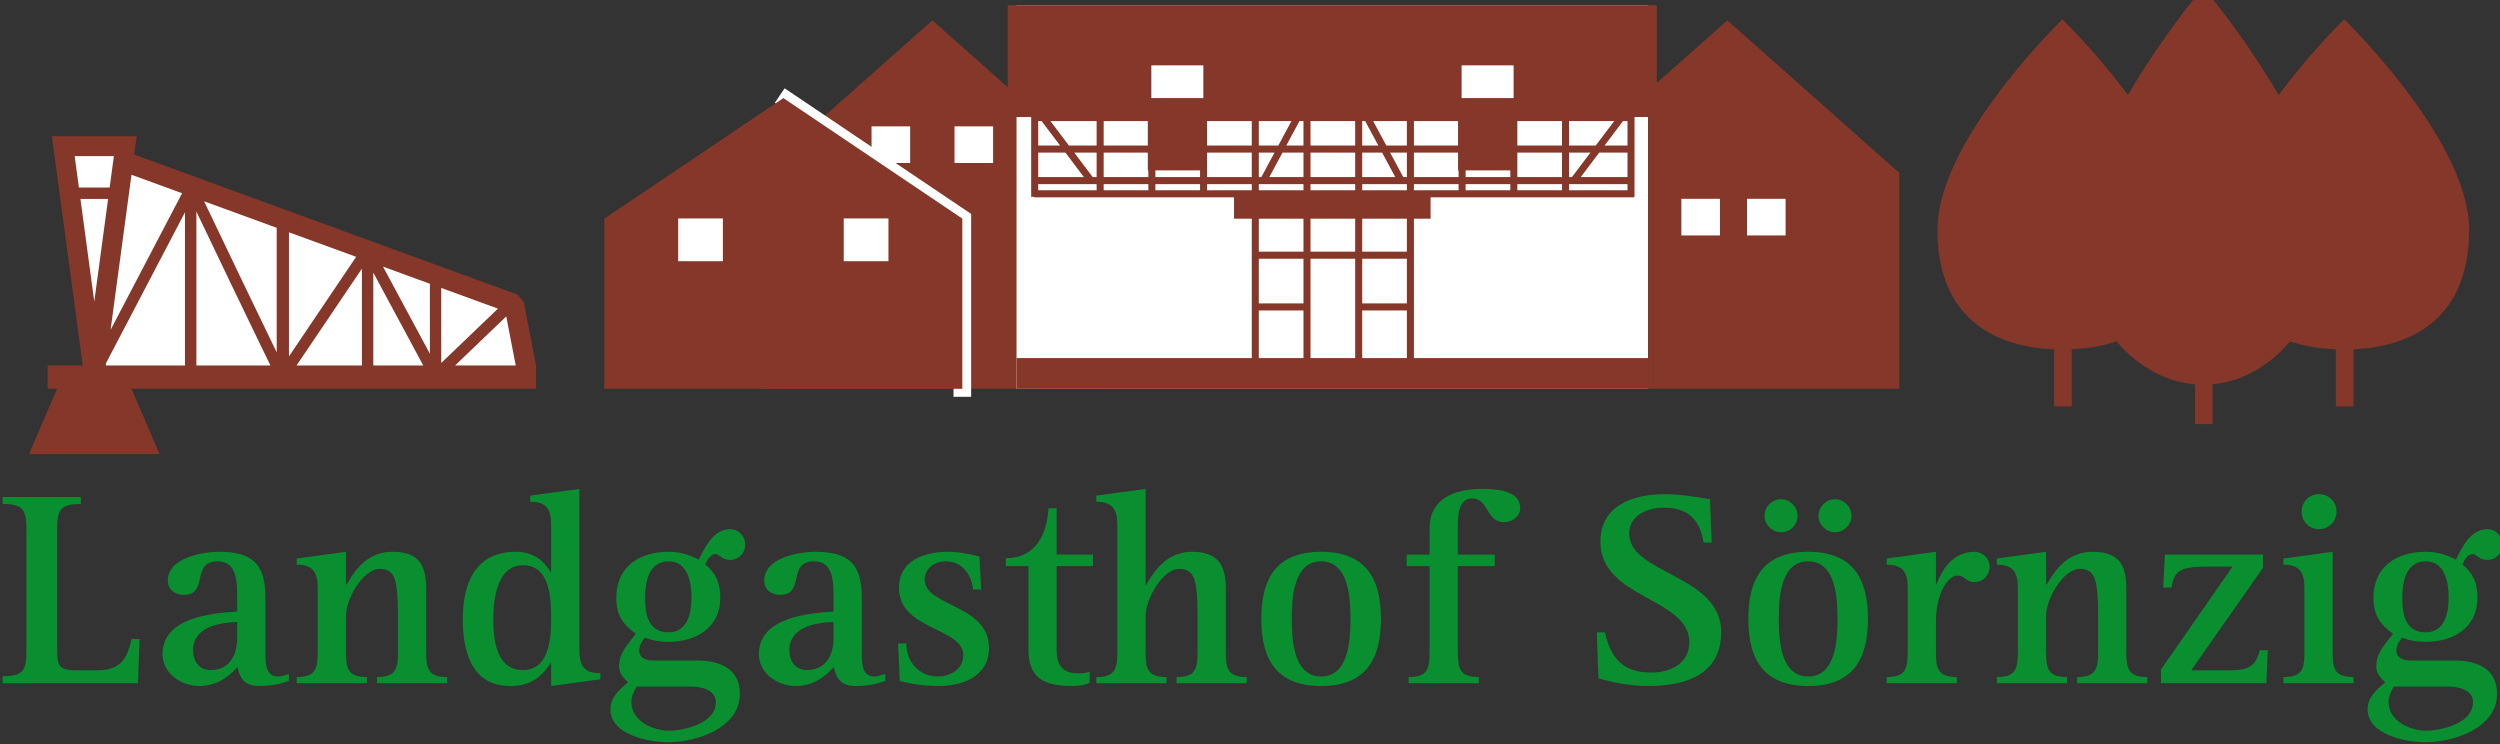 <?xml version="1.0" encoding="UTF-8"?>
<svg width="98.334px" height="29.27px" viewBox="0 0 98.334 29.27" version="1.1" xmlns="http://www.w3.org/2000/svg" xmlns:xlink="http://www.w3.org/1999/xlink">
    <rect x="0" y="0" width="98.334" height="29.27" fill="#333333" stroke="none"/>
    <title>Slice</title>
    <g id="Page-1" stroke="none" stroke-width="1" fill="none" fill-rule="evenodd">
        <g id="soernzig-rgb" transform="translate(0.103, -0.454)">
            <path d="M5.323,27.327 L5.388,25.589 L5.07,25.589 C4.894,26.425 4.597,26.821 3.695,26.821 L2.881,26.821 C2.232,26.821 2.144,26.645 2.144,26.029 L2.144,21.301 C2.144,20.509 2.254,20.278 3.079,20.278 L3.079,20.003 L-2.10942375e-15,20.003 L-2.10942375e-15,20.278 C0.825,20.278 0.935,20.509 0.935,21.301 L0.935,26.029 C0.935,26.821 0.825,27.052 -2.10942375e-15,27.052 L-2.10942375e-15,27.327 L5.323,27.327" id="Path" fill="#098F30" fill-rule="nonzero"></path>
            <path d="M11.261,26.964 C11.129,27.008 10.975,27.063 10.832,27.063 C10.337,27.063 10.337,26.524 10.337,26.15 L10.337,23.962 C10.337,22.642 9.831,22.158 8.512,22.158 C7.841,22.158 6.499,22.4 6.499,23.291 C6.499,23.654 6.785,23.852 7.126,23.852 C8.127,23.852 7.379,22.532 8.468,22.532 C9.237,22.532 9.226,23.401 9.226,23.962 L9.226,24.512 C8.171,24.567 6.29,24.765 6.29,26.183 C6.29,26.942 7.027,27.437 7.731,27.437 C8.369,27.437 8.831,27.14 9.237,26.689 C9.336,27.195 9.567,27.437 10.106,27.437 C10.524,27.437 10.865,27.371 11.261,27.239 L11.261,26.964 Z M9.226,25.556 C9.226,26.227 8.918,26.81 8.182,26.81 C7.72,26.81 7.489,26.458 7.489,26.029 C7.489,25.117 8.512,24.941 9.226,24.919 L9.226,25.556" id="Shape" fill="#098F30"></path>
            <path d="M17.485,27.327 L17.485,27.085 C16.77,27.085 16.66,26.788 16.66,26.128 L16.66,23.621 C16.66,22.664 16.363,22.158 15.33,22.158 C14.439,22.158 13.922,22.741 13.526,23.456 L13.504,23.456 L13.504,22.158 L11.569,22.422 L11.569,22.664 C12.174,22.664 12.393,22.939 12.393,23.544 L12.393,26.128 C12.393,26.788 12.284,27.085 11.569,27.085 L11.569,27.327 L14.329,27.327 L14.329,27.085 C13.614,27.085 13.504,26.788 13.504,26.128 L13.504,24.655 C13.504,24.05 14.153,22.829 14.846,22.829 C15.396,22.829 15.462,23.269 15.517,23.731 C15.539,23.984 15.55,24.248 15.55,24.512 L15.55,26.128 C15.55,26.788 15.44,27.085 14.725,27.085 L14.725,27.327 L17.485,27.327" id="Path" fill="#098F30" fill-rule="nonzero"></path>
            <path d="M23.511,27.173 L23.511,26.931 C22.895,26.942 22.687,26.656 22.687,26.051 L22.687,19.684 L20.751,19.948 L20.751,20.19 C21.356,20.179 21.576,20.465 21.576,21.07 L21.576,22.95 L21.554,22.95 C21.224,22.433 20.817,22.158 20.179,22.158 C18.585,22.158 18.101,23.412 18.101,24.798 C18.101,26.051 18.431,27.437 19.959,27.437 C20.718,27.437 21.158,27.14 21.554,26.535 L21.576,26.535 L21.576,27.437 L23.511,27.173 L23.511,27.173 Z M20.465,26.81 C19.409,26.81 19.3,25.6 19.3,24.798 C19.3,24.039 19.443,22.686 20.465,22.686 C21.543,22.686 21.576,24.006 21.576,24.798 C21.576,25.567 21.499,26.81 20.465,26.81" id="Shape" fill="#098F30"></path>
            <path d="M25.623,26.436 C25.337,26.436 25.04,26.37 25.04,26.029 C25.04,25.853 25.15,25.677 25.26,25.534 C25.579,25.655 25.854,25.699 26.195,25.699 C27.272,25.699 28.229,25.15 28.229,23.962 C28.229,23.401 28.064,23.005 27.635,22.653 C27.712,22.499 27.833,22.246 28.042,22.246 C28.196,22.246 28.284,22.477 28.614,22.477 C28.955,22.477 29.208,22.213 29.208,21.872 C29.208,21.543 28.955,21.268 28.614,21.268 C27.965,21.268 27.624,21.971 27.383,22.466 C26.997,22.268 26.634,22.158 26.195,22.158 C25.051,22.158 24.138,22.741 24.138,23.962 C24.138,24.633 24.38,25.007 24.908,25.381 C24.622,25.765 24.248,26.128 24.248,26.645 C24.248,26.953 24.402,27.096 24.6,27.294 C24.27,27.569 23.907,27.877 23.907,28.35 C23.907,29.35 25.392,29.647 26.184,29.647 C27.283,29.647 28.999,29.098 28.999,27.745 C28.999,26.755 28.207,26.436 27.339,26.436 L25.623,26.436 L25.623,26.436 Z M26.195,25.326 C25.392,25.326 25.271,24.622 25.271,23.962 C25.271,23.346 25.414,22.532 26.195,22.532 C26.954,22.532 27.097,23.368 27.097,23.962 C27.097,24.556 26.942,25.326 26.195,25.326 Z M27.063,27.459 C27.459,27.459 28.053,27.569 28.053,28.075 C28.053,28.966 26.656,29.196 26.239,29.196 C25.601,29.196 24.732,28.834 24.732,28.064 C24.732,27.844 24.831,27.646 24.941,27.459 L27.063,27.459" id="Shape" fill="#098F30"></path>
            <path d="M34.717,26.964 C34.586,27.008 34.431,27.063 34.288,27.063 C33.794,27.063 33.794,26.524 33.794,26.15 L33.794,23.962 C33.794,22.642 33.288,22.158 31.968,22.158 C31.297,22.158 29.956,22.4 29.956,23.291 C29.956,23.654 30.242,23.852 30.582,23.852 C31.583,23.852 30.835,22.532 31.924,22.532 C32.694,22.532 32.683,23.401 32.683,23.962 L32.683,24.512 C31.627,24.567 29.747,24.765 29.747,26.183 C29.747,26.942 30.483,27.437 31.187,27.437 C31.825,27.437 32.287,27.14 32.694,26.689 C32.793,27.195 33.024,27.437 33.563,27.437 C33.981,27.437 34.322,27.371 34.717,27.239 L34.717,26.964 Z M32.683,25.556 C32.683,26.227 32.375,26.81 31.638,26.81 C31.176,26.81 30.945,26.458 30.945,26.029 C30.945,25.117 31.968,24.941 32.683,24.919 L32.683,25.556" id="Shape" fill="#098F30"></path>
            <path d="M35.289,27.239 C35.784,27.371 36.312,27.437 36.818,27.437 C37.774,27.437 38.797,27.052 38.797,25.941 C38.797,24.215 36.268,24.325 36.268,23.247 C36.268,22.807 36.664,22.532 37.082,22.532 C37.742,22.532 38.104,23.038 38.17,23.643 L38.489,23.643 L38.423,22.345 C38.005,22.235 37.599,22.158 37.17,22.158 C36.257,22.158 35.256,22.499 35.256,23.577 C35.256,25.249 37.786,25.128 37.786,26.227 C37.786,26.777 37.279,27.063 36.785,27.063 C36.048,27.063 35.542,26.48 35.542,25.765 L35.223,25.765 L35.289,27.239" id="Path" fill="#098F30" fill-rule="nonzero"></path>
            <path d="M42.756,26.876 C42.624,26.92 42.492,26.942 42.349,26.942 C41.689,26.942 41.458,26.645 41.458,25.996 L41.458,22.719 L42.888,22.719 L42.888,22.268 L41.458,22.268 L41.458,20.443 L41.14,20.443 C41.074,21.477 40.633,22.411 39.457,22.411 L39.457,22.719 L40.348,22.719 L40.348,25.996 C40.348,27.217 41.062,27.437 42.129,27.437 C42.338,27.437 42.558,27.393 42.756,27.316 L42.756,26.876" id="Path" fill="#098F30" fill-rule="nonzero"></path>
            <path d="M48.936,27.327 L48.936,27.085 C48.221,27.085 48.112,26.788 48.112,26.128 L48.112,23.621 C48.112,22.664 47.804,22.158 46.77,22.158 C45.89,22.158 45.373,22.763 44.977,23.467 L44.956,23.467 L44.956,19.684 L43.02,19.948 L43.02,20.19 C43.625,20.19 43.845,20.465 43.845,21.07 L43.845,26.128 C43.845,26.788 43.735,27.085 43.02,27.085 L43.02,27.327 L45.78,27.327 L45.78,27.085 C45.065,27.085 44.956,26.788 44.956,26.128 L44.956,24.665 C44.956,24.061 45.604,22.829 46.286,22.829 C46.836,22.829 46.913,23.258 46.968,23.731 C46.99,23.984 47.001,24.248 47.001,24.512 L47.001,26.128 C47.001,26.788 46.891,27.085 46.176,27.085 L46.176,27.327 L48.936,27.327" id="Path" fill="#098F30" fill-rule="nonzero"></path>
            <path d="M51.862,27.437 C53.588,27.437 54.215,26.425 54.215,24.798 C54.215,23.17 53.588,22.158 51.862,22.158 C50.135,22.158 49.508,23.17 49.508,24.798 C49.508,26.425 50.135,27.437 51.862,27.437 Z M51.862,27.063 C50.762,27.063 50.707,25.589 50.707,24.798 C50.707,24.006 50.762,22.532 51.862,22.532 C52.961,22.532 53.016,24.006 53.016,24.798 C53.016,25.589 52.961,27.063 51.862,27.063" id="Shape" fill="#098F30"></path>
            <path d="M58.064,27.327 L58.064,27.085 C57.349,27.085 57.239,26.788 57.239,26.128 L57.239,22.719 L58.69,22.719 L58.69,22.268 L57.239,22.268 L57.239,21.213 C57.239,20.806 57.228,20.058 57.811,20.058 C58.438,20.058 58.361,20.993 59.054,20.993 C59.372,20.993 59.691,20.773 59.691,20.432 C59.691,19.728 58.702,19.684 58.196,19.684 C57.162,19.684 56.128,20.025 56.128,21.235 L56.128,22.268 L55.226,22.268 L55.226,22.719 L56.128,22.719 L56.128,26.128 C56.128,26.788 56.018,27.085 55.303,27.085 L55.303,27.327 L58.064,27.327" id="Path" fill="#098F30" fill-rule="nonzero"></path>
            <path d="M62.77,27.14 C63.419,27.316 64.057,27.437 64.728,27.437 C66.169,27.437 67.598,27.008 67.598,25.315 C67.598,23.06 63.98,23.038 63.98,21.444 C63.98,20.696 64.728,20.421 65.366,20.421 C66.29,20.421 66.773,20.916 66.905,21.795 L67.224,21.795 L67.158,20.091 C66.564,19.992 65.971,19.893 65.366,19.893 C64.145,19.893 62.847,20.322 62.847,21.762 C62.847,24.017 66.345,23.951 66.345,25.721 C66.345,26.557 65.586,26.909 64.849,26.909 C63.727,26.909 63.254,26.337 63.024,25.326 L62.704,25.326 L62.77,27.14" id="Path" fill="#098F30" fill-rule="nonzero"></path>
            <path d="M71.018,27.437 C72.745,27.437 73.371,26.425 73.371,24.798 C73.371,23.17 72.745,22.158 71.018,22.158 C69.291,22.158 68.665,23.17 68.665,24.798 C68.665,26.425 69.291,27.437 71.018,27.437 Z M71.018,27.063 C69.918,27.063 69.863,25.589 69.863,24.798 C69.863,24.006 69.918,22.532 71.018,22.532 C72.118,22.532 72.173,24.006 72.173,24.798 C72.173,25.589 72.118,27.063 71.018,27.063 Z M72.723,20.74 C72.723,20.388 72.426,20.091 72.074,20.091 C71.722,20.091 71.425,20.388 71.425,20.74 C71.425,21.092 71.722,21.389 72.074,21.389 C72.426,21.389 72.723,21.092 72.723,20.74 Z M70.6,20.74 C70.6,20.388 70.303,20.091 69.951,20.091 C69.599,20.091 69.302,20.388 69.302,20.74 C69.302,21.092 69.599,21.389 69.951,21.389 C70.314,21.389 70.6,21.103 70.6,20.74" id="Shape" fill="#098F30"></path>
            <path d="M76.868,27.327 L76.868,27.085 C76.154,27.085 76.044,26.788 76.044,26.128 L76.044,24.897 C76.044,24.369 76.165,23.654 76.56,23.258 C76.649,23.17 76.758,23.093 76.879,23.093 C77.231,23.093 77.176,23.346 77.561,23.346 C77.913,23.346 78.155,23.082 78.155,22.73 C78.155,22.411 77.869,22.158 77.561,22.158 C76.77,22.158 76.319,22.763 76.066,23.434 L76.044,23.434 L76.044,22.158 L74.108,22.422 L74.108,22.664 C74.713,22.664 74.933,22.939 74.933,23.544 L74.933,26.128 C74.933,26.788 74.823,27.085 74.108,27.085 L74.108,27.327 L76.868,27.327" id="Path" fill="#098F30" fill-rule="nonzero"></path>
            <path d="M84.358,27.327 L84.358,27.085 C83.643,27.085 83.533,26.788 83.533,26.128 L83.533,23.621 C83.533,22.664 83.236,22.158 82.202,22.158 C81.311,22.158 80.794,22.741 80.399,23.456 L80.377,23.456 L80.377,22.158 L78.441,22.422 L78.441,22.664 C79.046,22.664 79.266,22.939 79.266,23.544 L79.266,26.128 C79.266,26.788 79.156,27.085 78.441,27.085 L78.441,27.327 L81.201,27.327 L81.201,27.085 C80.487,27.085 80.377,26.788 80.377,26.128 L80.377,24.655 C80.377,24.05 81.025,22.829 81.718,22.829 C82.268,22.829 82.334,23.269 82.389,23.731 C82.411,23.984 82.422,24.248 82.422,24.512 L82.422,26.128 C82.422,26.788 82.312,27.085 81.597,27.085 L81.597,27.327 L84.358,27.327" id="Path" fill="#098F30" fill-rule="nonzero"></path>
            <path d="M89.043,27.327 L89.098,26.029 L88.778,26.029 C88.614,26.766 88.196,26.821 87.514,26.821 L86.084,26.821 L88.911,22.785 L88.911,22.268 L85.05,22.268 L84.985,23.566 L85.304,23.566 C85.392,23.104 85.512,22.862 86.007,22.785 C86.249,22.741 86.513,22.741 86.766,22.741 L87.712,22.741 L84.897,26.788 L84.897,27.327 L89.043,27.327" id="Path" fill="#098F30" fill-rule="nonzero"></path>
            <path d="M91.802,20.575 C91.802,20.19 91.494,19.893 91.109,19.893 C90.724,19.893 90.428,20.19 90.428,20.575 C90.428,20.96 90.713,21.268 91.109,21.268 C91.494,21.268 91.802,20.96 91.802,20.575 Z M92.473,27.327 L92.473,27.085 C91.758,27.085 91.648,26.799 91.648,26.128 L91.648,22.158 L89.713,22.422 L89.713,22.664 C90.318,22.664 90.537,22.939 90.537,23.544 L90.537,26.128 C90.537,26.799 90.428,27.085 89.713,27.085 L89.713,27.327 L92.473,27.327" id="Shape" fill="#098F30"></path>
            <path d="M94.739,26.436 C94.453,26.436 94.156,26.37 94.156,26.029 C94.156,25.853 94.266,25.677 94.376,25.534 C94.695,25.655 94.97,25.699 95.311,25.699 C96.388,25.699 97.345,25.15 97.345,23.962 C97.345,23.401 97.18,23.005 96.751,22.653 C96.828,22.499 96.949,22.246 97.158,22.246 C97.312,22.246 97.4,22.477 97.73,22.477 C98.071,22.477 98.324,22.213 98.324,21.872 C98.324,21.543 98.071,21.268 97.73,21.268 C97.081,21.268 96.74,21.971 96.498,22.466 C96.113,22.268 95.75,22.158 95.311,22.158 C94.167,22.158 93.254,22.741 93.254,23.962 C93.254,24.633 93.496,25.007 94.024,25.381 C93.738,25.765 93.364,26.128 93.364,26.645 C93.364,26.953 93.518,27.096 93.716,27.294 C93.386,27.569 93.023,27.877 93.023,28.35 C93.023,29.35 94.508,29.647 95.3,29.647 C96.399,29.647 98.115,29.098 98.115,27.745 C98.115,26.755 97.323,26.436 96.454,26.436 L94.739,26.436 L94.739,26.436 Z M95.311,25.326 C94.508,25.326 94.387,24.622 94.387,23.962 C94.387,23.346 94.53,22.532 95.311,22.532 C96.069,22.532 96.212,23.368 96.212,23.962 C96.212,24.556 96.058,25.326 95.311,25.326 Z M96.179,27.459 C96.575,27.459 97.169,27.569 97.169,28.075 C97.169,28.966 95.772,29.196 95.355,29.196 C94.717,29.196 93.848,28.834 93.848,28.064 C93.848,27.844 93.947,27.646 94.057,27.459 L96.179,27.459" id="Shape" fill="#098F30"></path>
            <polyline id="Path" fill="#853729" fill-rule="nonzero" points="29.804 15.748 29.804 7.211 29.854 7.211 36.571 1.254 43.284 7.211 43.333 7.211 43.333 15.748 29.804 15.748"></polyline>
            <rect id="Rectangle" fill="#FFFFFF" x="39.881" y="0.658" width="24.841" height="15.09"></rect>
            <rect id="Rectangle" stroke="#853729" stroke-width="0.277" fill="#853729" x="45.183" y="5.056" width="2.034" height="1.961"></rect>
            <rect id="Rectangle" stroke="#853729" stroke-width="0.277" fill="#853729" x="57.387" y="5.056" width="2.034" height="1.961"></rect>
            <rect id="Rectangle" fill="#FFFFFF" x="37.442" y="5.424" width="1.518" height="1.441"></rect>
            <rect id="Rectangle" fill="#FFFFFF" x="34.178" y="5.424" width="1.518" height="1.441"></rect>
            <polyline id="Path" fill="#853729" fill-rule="nonzero" points="64.723 4.019 67.839 1.254 74.553 7.211 74.603 7.211 74.603 15.748 64.723 15.748 64.723 4.019"></polyline>
            <rect id="Rectangle" fill="#853729" x="39.533" y="0.658" width="25.534" height="4.399"></rect>
            <rect id="Rectangle" fill="#853729" x="39.881" y="14.539" width="24.841" height="1.21"></rect>
            <rect id="Rectangle" fill="#853729" x="48.436" y="8.056" width="7.731" height="1"></rect>
            <rect id="Rectangle" fill="#FFFFFF" x="45.183" y="3.025" width="2.046" height="1.287"></rect>
            <rect id="Rectangle" fill="#FFFFFF" x="68.613" y="8.274" width="1.518" height="1.441"></rect>
            <rect id="Rectangle" fill="#FFFFFF" x="66.031" y="8.274" width="1.518" height="1.441"></rect>
            <rect id="Rectangle" fill="#853729" x="33.43" y="9.046" width="1.759" height="1.682"></rect>
            <polygon id="Path" stroke="#853729" stroke-width="0.134" fill="#853729" fill-rule="nonzero" points="4.997 15.748 6.071 18.249 1.14 18.249 2.214 15.748 4.997 15.748"></polygon>
            <polyline id="Path" stroke="#FFFFFF" stroke-width="0.693" points="30.565 4.214 37.749 9.053 37.749 16.062"></polyline>
            <polyline id="Path" fill="#853729" fill-rule="nonzero" points="30.71 4.312 37.749 9.053 37.749 15.748 23.666 15.748 23.666 9.053 30.71 4.312"></polyline>
            <rect id="Rectangle" fill="#FFFFFF" x="33.084" y="9.046" width="1.759" height="1.682"></rect>
            <rect id="Rectangle" fill="#FFFFFF" x="26.572" y="9.046" width="1.759" height="1.682"></rect>
            <path d="M49.272,14.591 L49.272,4.663 M51.306,14.591 L51.306,4.663 M53.339,14.591 L53.339,4.663 M55.373,14.591 L55.373,4.663 M51.285,12.526 L49.251,12.526 M55.353,10.492 L49.251,10.492 M55.353,8.458 L49.251,8.458 M64.168,8.077 L40.574,8.077 M55.353,12.526 L53.319,12.526 M64.03,5.077 L40.574,5.077 M64.03,6.317 L40.574,6.317 M47.238,8.056 L47.238,4.663 M45.204,8.056 L45.204,4.663 M43.17,8.056 L43.17,4.663 M40.595,8.195 L40.595,4.663 M64.03,7.557 L40.574,7.557 M40.92,5.056 L42.803,7.55 M50.938,5.056 L49.597,7.55 M57.407,8.056 L57.407,4.663 M59.441,8.056 L59.441,4.663 M61.475,8.056 L61.475,4.663 M64.051,8.195 L64.051,4.663 M63.684,5.056 L61.801,7.55 M53.665,5.056 L55.006,7.55" id="Shape" stroke="#853729" stroke-width="0.277"></path>
            <polyline id="Path" fill="#853729" fill-rule="nonzero" points="1.937 5.81 5.273 5.81 5.176 6.533 20.25 12.04 20.5 12.334 20.981 14.83 20.981 15.748 1.769 15.748 1.769 14.83 3.152 14.83 1.937 5.81"></polyline>
            <polyline id="Path" fill="#FFFFFF" fill-rule="nonzero" points="14.132 14.83 14.132 11.021 11.561 14.83 14.132 14.83"></polyline>
            <polyline id="Path" fill="#FFFFFF" fill-rule="nonzero" points="16.545 14.83 14.58 11.177 14.58 14.83 16.545 14.83"></polyline>
            <polyline id="Path" fill="#FFFFFF" fill-rule="nonzero" points="20.183 14.83 19.81 12.9 17.795 14.83 20.183 14.83"></polyline>
            <path d="M10.535,14.83 C10.448,14.652 10.343,14.436 10.223,14.19 C9.882,13.49 9.433,12.556 8.984,11.622 L7.622,8.776 L7.622,14.83 L10.535,14.83" id="Path" fill="#FFFFFF" fill-rule="nonzero"></path>
            <polyline id="Path" fill="#FFFFFF" fill-rule="nonzero" points="7.173 14.83 7.173 8.804 4.071 14.731 4.058 14.83 7.173 14.83"></polyline>
            <polyline id="Path" fill="#FFFFFF" fill-rule="nonzero" points="11.263 14.472 13.905 10.556 11.263 9.591 11.263 14.472"></polyline>
            <polyline id="Path" fill="#FFFFFF" fill-rule="nonzero" points="17.253 14.729 19.482 12.594 17.253 11.78 17.253 14.729"></polyline>
            <polyline id="Path" fill="#FFFFFF" fill-rule="nonzero" points="16.806 14.368 16.806 11.616 14.963 10.943 16.806 14.368"></polyline>
            <polyline id="Path" fill="#FFFFFF" fill-rule="nonzero" points="3.061 8.279 3.605 12.318 4.149 8.279 3.061 8.279"></polyline>
            <path d="M10.781,14.314 L10.781,9.415 L7.925,8.372 C8.92,10.455 10.151,13.023 10.781,14.314" id="Path" fill="#FFFFFF" fill-rule="nonzero"></path>
            <polyline id="Path" fill="#FFFFFF" fill-rule="nonzero" points="3 7.831 4.21 7.831 4.376 6.595 2.834 6.595 3 7.831"></polyline>
            <polyline id="Path" fill="#FFFFFF" fill-rule="nonzero" points="4.246 13.43 7.059 8.055 5.069 7.328 4.246 13.43"></polyline>
            <rect id="Rectangle" fill="#FFFFFF" x="57.387" y="3.025" width="2.046" height="1.287"></rect>
            <line x1="81.039" y1="16.441" x2="81.039" y2="13.74" id="Path" stroke="#853729" stroke-width="0.693"></line>
            <path d="M81.021,14.201 C78.453,14.201 76.103,13.049 76.103,9.488 C76.103,6.227 80.31,1.913 81.018,1.211 C81.726,1.913 85.933,6.227 85.933,9.488 C85.933,13.049 83.589,14.201 81.021,14.201" id="Path" fill="#853729" fill-rule="nonzero"></path>
            <line x1="86.581" y1="17.134" x2="86.581" y2="13.74" id="Path" stroke="#853729" stroke-width="0.693"></line>
            <path d="M86.563,15.587 C83.995,15.587 81.645,13.049 81.645,9.488 C81.645,6.227 85.852,0.702 86.56,0 C87.268,0.702 91.475,6.227 91.475,9.488 C91.475,13.049 89.131,15.587 86.563,15.587" id="Path" fill="#853729" fill-rule="nonzero"></path>
            <line x1="92.122" y1="16.441" x2="92.122" y2="13.74" id="Path" stroke="#853729" stroke-width="0.693"></line>
            <path d="M92.105,14.201 C89.537,14.201 87.187,13.049 87.187,9.488 C87.187,6.227 91.394,1.913 92.102,1.211 C92.809,1.913 97.017,6.227 97.017,9.488 C97.017,13.049 94.673,14.201 92.105,14.201" id="Path" fill="#853729" fill-rule="nonzero"></path>
        </g>
    </g>
</svg>